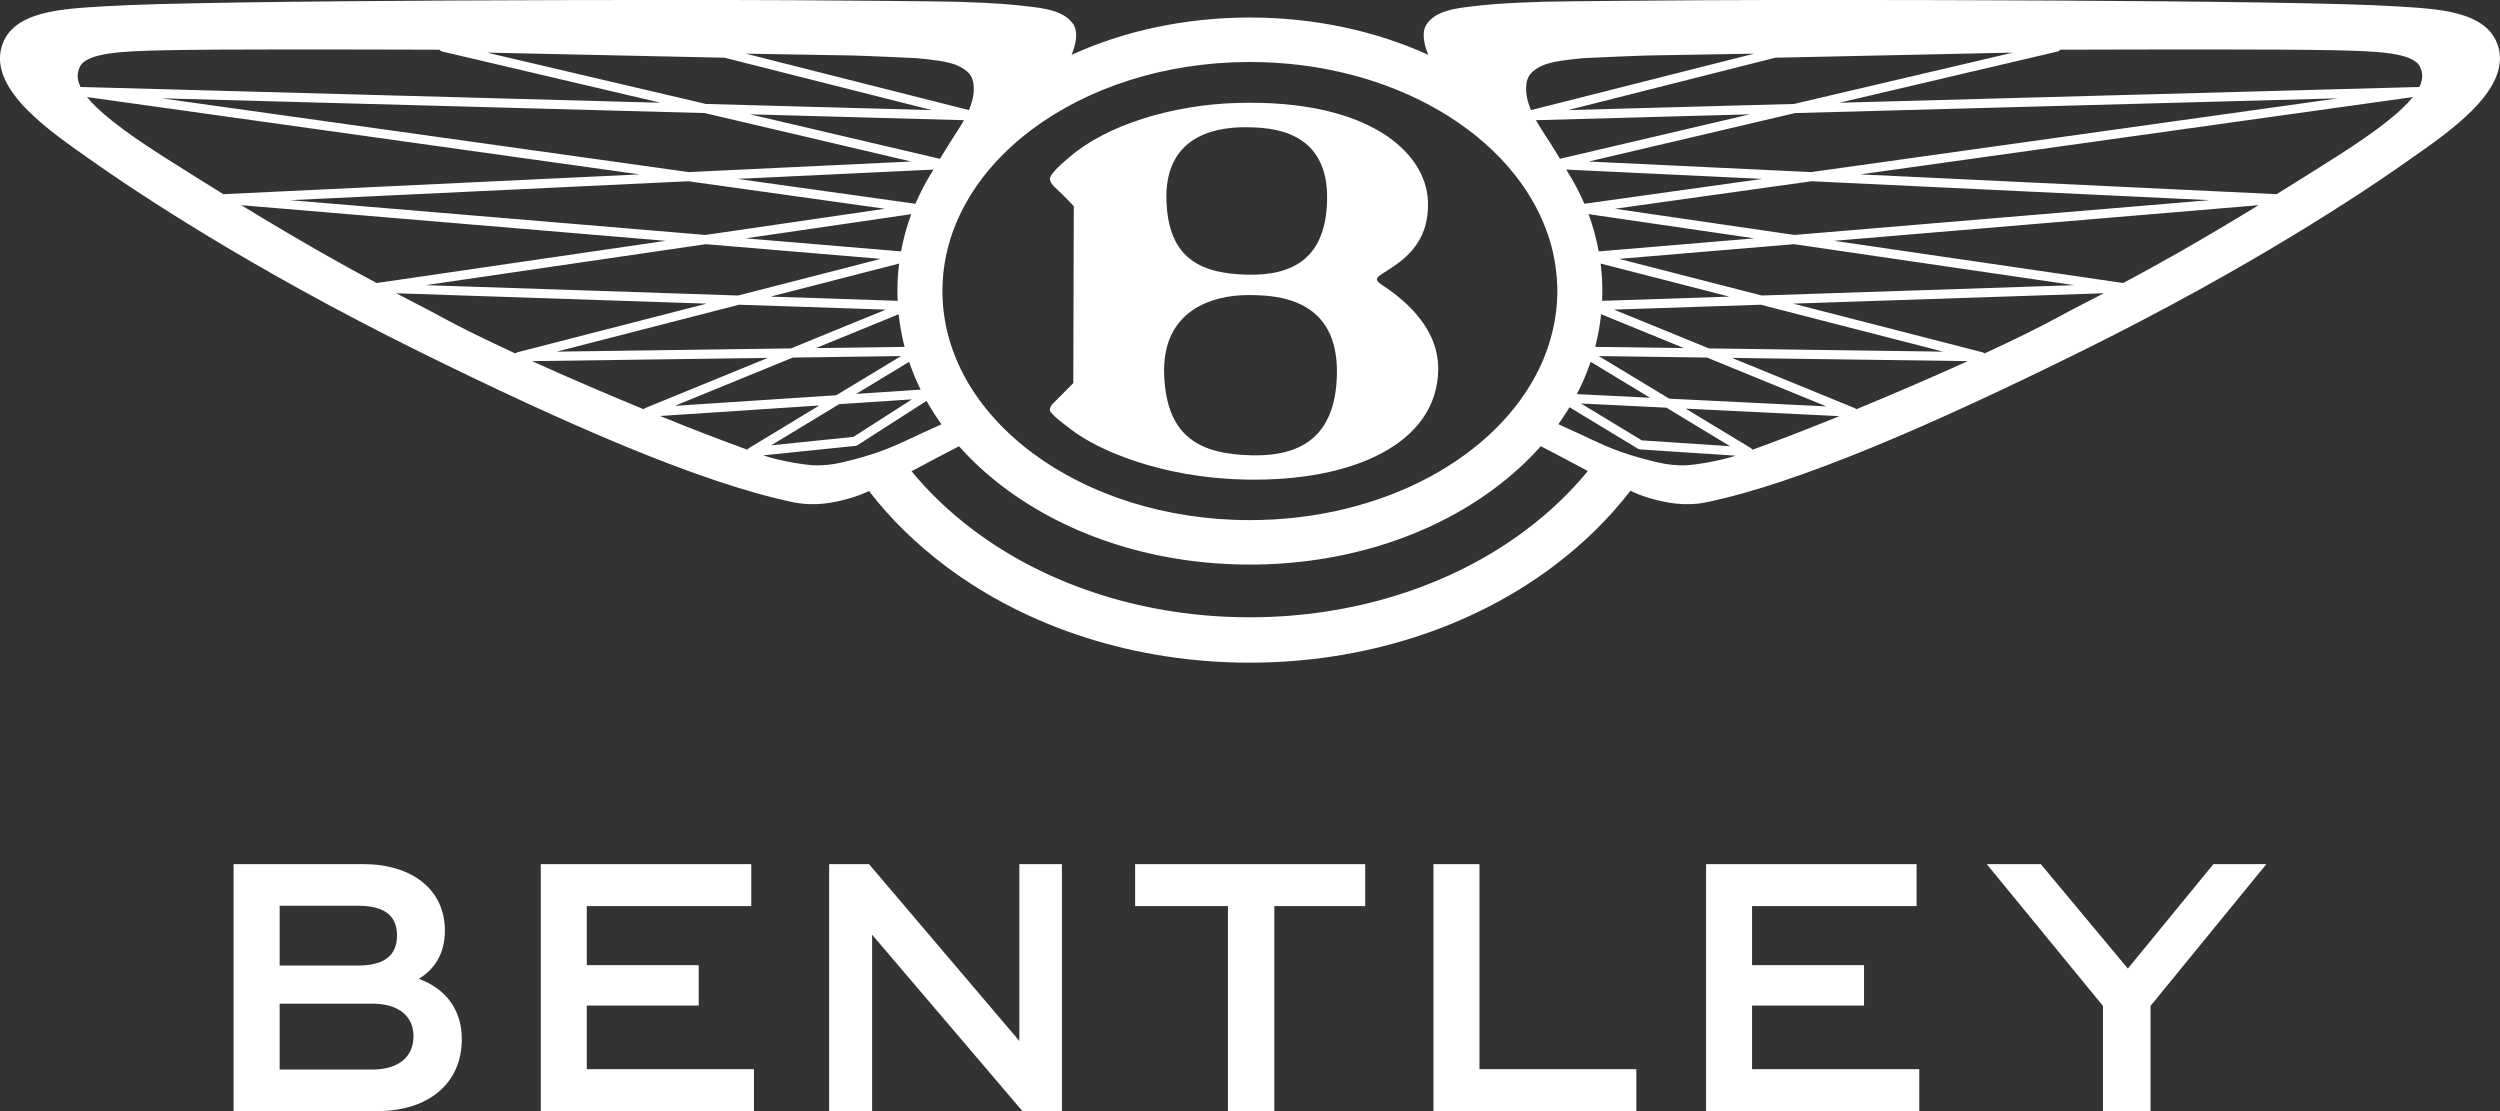 <svg width="171" height="76" viewBox="0 0 171 76" fill="none" xmlns="http://www.w3.org/2000/svg">
<rect x="0" y="0" width="171" height="76" fill="#333333" stroke="none"/>
<g clip-path="url(#clip0_5_6)">
<path d="M28.649 66.954C30.513 67.633 31.588 69.091 31.588 71.074C31.588 74.174 29.226 76 25.816 76H15.979V59.108H24.869C28.121 59.108 30.43 60.802 30.43 63.644C30.43 65.233 29.721 66.302 28.645 66.954H28.649ZM19.128 61.949V66.043H24.481C26.371 66.043 27.155 65.286 27.155 63.985C27.155 62.684 26.367 61.953 24.481 61.953H19.128V61.949ZM19.128 68.649V73.158H25.45C27.34 73.158 28.283 72.221 28.283 70.89C28.283 69.559 27.34 68.649 25.45 68.649H19.128Z" fill="white"/>
<path d="M36.989 76V59.108H51.388V61.976H40.135V66.017H47.793V68.78H40.135V73.132H51.572V76H36.989Z" fill="white"/>
<path d="M56.714 76V59.108H59.441L69.724 71.201V59.108H72.636V76H69.935L59.652 63.932V76H56.714Z" fill="white"/>
<path d="M83.991 76V61.976H77.643V59.108H93.38V61.976H87.163V76H83.991Z" fill="white"/>
<path d="M98.05 76V59.108H101.196V73.132H111.924V76H98.05Z" fill="white"/>
<path d="M116.695 76V59.108H131.094V61.976H119.841V66.017H127.499V68.78H119.841V73.132H131.279V76H116.695Z" fill="white"/>
<path d="M143.843 76V68.806L135.896 59.108H139.592L145.545 66.249L151.395 59.108H155.017L147.095 68.806V76H143.843Z" fill="white"/>
<path d="M170.89 3.224C170.177 0.712 166.695 0.611 163.855 0.431C156.658 -0.026 123.957 -0.026 116.635 0.015C114.707 0.026 106.997 0.079 105.556 0.12C102.719 0.21 101.644 0.311 100.245 0.491C98.97 0.652 98.11 0.933 97.608 1.619C97.171 2.215 97.457 3.198 97.699 3.752C94.036 2.088 89.849 1.199 85.492 1.199C81.135 1.199 76.956 2.084 73.296 3.749C73.534 3.194 73.817 2.212 73.387 1.619C72.885 0.933 72.025 0.652 70.75 0.491C69.351 0.311 68.276 0.21 65.435 0.12C63.998 0.079 56.288 0.026 54.356 0.015C47.035 -0.026 14.338 -0.026 7.14 0.431C4.3 0.611 0.814 0.712 0.105 3.224C-0.744 6.23 3.655 9.132 6.178 10.92C9.43 13.218 17.095 18.313 28.476 23.951C38.762 29.042 48.038 33.076 54.292 34.358C55.745 34.654 57.023 34.399 58.185 34.065C58.615 33.938 59.034 33.777 59.441 33.586C60.886 35.467 62.655 37.203 64.715 38.748C70.369 42.991 77.744 45.327 85.473 45.327C93.202 45.327 100.577 42.991 106.231 38.748C108.298 37.196 110.071 35.456 111.52 33.567C111.939 33.766 112.365 33.934 112.806 34.065C113.968 34.399 115.251 34.654 116.699 34.358C122.957 33.076 132.233 29.042 142.516 23.951C153.9 18.313 161.562 13.218 164.813 10.92C167.341 9.132 171.739 6.23 170.89 3.224ZM137.684 3.599L122.704 7.111L107.25 7.531L121.433 3.947L137.684 3.599ZM107.137 11.599L120.543 12.236L108.37 13.938C108.046 13.184 107.661 12.446 107.212 11.734C107.205 11.722 107.201 11.715 107.197 11.704C107.189 11.692 107.182 11.681 107.178 11.674C107.163 11.647 107.148 11.621 107.129 11.599H107.137ZM106.703 10.86C106.194 10.009 105.779 9.387 105.398 8.791C105.277 8.6 105.164 8.412 105.054 8.221L119.687 7.82L106.703 10.86ZM109.483 18.028L118.28 20.288L109.585 20.577C109.596 20.356 109.6 20.131 109.6 19.906C109.6 19.273 109.562 18.646 109.483 18.028ZM115.179 23.809L109.11 23.726C109.302 22.995 109.438 22.249 109.517 21.492L115.179 23.809ZM109.351 17.196C109.196 16.326 108.959 15.475 108.653 14.646L119.988 16.303L109.351 17.196ZM108.8 24.746L112.859 27.205L107.857 26.958C108.231 26.238 108.547 25.499 108.8 24.746ZM113.983 27.884L118.332 30.519L112.301 30.122L108.14 27.599L113.983 27.884ZM109.358 24.356L116.759 24.457L124.922 27.797L114.176 27.269L109.358 24.356ZM110.396 21.177L120.434 20.843L132.916 24.052L116.888 23.831L110.396 21.177ZM110.743 17.706L122.712 16.701L141.878 19.505L120.501 20.213L110.743 17.706ZM110.46 14.279L123.908 12.397L151.135 13.691L122.735 16.071L110.46 14.279ZM123.881 11.771L108.664 11.048L122.784 7.734L159.932 6.725L123.881 11.771ZM104.73 5.001C104.907 4.81 105.156 4.645 105.454 4.502C106.118 4.191 107.333 4.071 108.321 3.977C108.321 3.977 111.916 3.809 112.738 3.794C115.236 3.752 117.906 3.704 119.985 3.67L104.719 7.531C104.643 7.347 104.572 7.153 104.511 6.939C104.364 6.433 104.251 5.511 104.73 5.001ZM85.492 4.24C95.296 4.24 103.53 9.237 105.862 16C106.262 17.147 106.477 18.346 106.514 19.58C106.518 19.689 106.526 19.801 106.526 19.906C106.526 20.802 106.416 21.679 106.224 22.534C106.016 23.449 105.707 24.337 105.292 25.192C102.384 31.246 94.621 35.576 85.492 35.576C73.877 35.576 64.462 28.558 64.462 19.906C64.462 11.254 73.877 4.24 85.492 4.24ZM60.528 14.279L48.253 16.071L19.852 13.691L47.08 12.397L60.528 14.279ZM11.056 6.725L48.204 7.734L62.323 11.048L47.11 11.771L11.056 6.725ZM61.399 20.577L52.708 20.288L61.501 18.028C61.422 18.646 61.384 19.273 61.384 19.906C61.384 20.131 61.388 20.356 61.399 20.577ZM61.467 21.496C61.546 22.249 61.686 22.995 61.874 23.726L55.809 23.809L61.467 21.496ZM61.633 17.196L51.003 16.303L62.331 14.65C62.022 15.479 61.788 16.33 61.633 17.196ZM48.276 16.701L60.245 17.706L50.486 20.213L29.113 19.505L48.276 16.701ZM50.554 20.843L60.592 21.177L54.1 23.831L38.072 24.052L50.554 20.843ZM54.228 24.457L61.629 24.356L57.205 27.033L46.156 27.76L54.228 24.457ZM57.401 27.644L62.372 27.317L58.378 29.882L52.749 30.459L57.401 27.644ZM58.562 26.943L62.184 24.75C62.403 25.394 62.663 26.032 62.972 26.65L58.562 26.943ZM62.614 13.938L50.445 12.236L63.855 11.599C63.372 12.352 62.961 13.136 62.614 13.938ZM51.305 7.82L65.937 8.221C65.828 8.412 65.715 8.6 65.594 8.791C65.213 9.387 64.802 10.013 64.292 10.864L51.305 7.82ZM58.257 3.794C59.079 3.809 62.674 3.977 62.674 3.977C63.659 4.071 64.873 4.191 65.537 4.502C65.839 4.645 66.088 4.81 66.265 5.001C66.74 5.511 66.627 6.433 66.484 6.939C66.42 7.153 66.352 7.347 66.276 7.531L51.011 3.67C53.093 3.704 55.76 3.752 58.257 3.794ZM49.554 3.947L63.738 7.531L48.287 7.111L33.304 3.599L49.554 3.947ZM5.454 4.585C5.918 3.584 8.427 3.501 11.335 3.437C14.967 3.359 23.647 3.381 30.071 3.4C30.113 3.464 30.181 3.509 30.26 3.527L45.186 7.029L5.507 5.949C5.247 5.417 5.269 4.982 5.454 4.585ZM15.277 13.282C14.013 12.502 12.64 11.644 11.15 10.695C8.31 8.884 6.729 7.61 5.952 6.639L43.742 11.928L15.281 13.282H15.277ZM16.506 14.035L45.53 16.472L25.763 19.359C23.598 18.208 20.69 16.588 16.506 14.035ZM35.247 24.176C33.195 23.227 31.418 22.354 30.169 21.668C29.324 21.203 28.359 20.716 27.102 20.06L48.332 20.768L35.383 24.097C35.33 24.112 35.284 24.139 35.247 24.176ZM44.025 27.992C41.437 26.928 38.777 25.78 36.393 24.701L52.519 24.48L44.138 27.91C44.092 27.928 44.051 27.955 44.025 27.992ZM51.127 30.759H51.124C49.358 30.125 47.295 29.327 45.145 28.453L56.043 27.734L51.233 30.646C51.188 30.673 51.15 30.714 51.127 30.759ZM61.256 30.459C60.12 30.958 58.91 31.321 57.706 31.606C56.824 31.812 56.28 31.831 55.797 31.831C55.164 31.831 53.27 31.509 52.312 31.179C52.278 31.168 52.244 31.156 52.21 31.145L58.517 30.497C58.566 30.497 58.615 30.474 58.657 30.448L63.376 27.419C63.681 27.966 64.021 28.498 64.394 29.02C63.945 29.226 63.146 29.585 62.912 29.698C62.376 29.949 61.822 30.212 61.256 30.459ZM104.349 36.27C99.234 40.108 92.531 42.223 85.473 42.223C78.415 42.223 71.716 40.108 66.597 36.27C64.964 35.044 63.542 33.687 62.346 32.228L62.527 32.142C63.402 31.662 64.47 31.111 65.597 30.523C66.51 31.554 67.57 32.525 68.766 33.413C73.27 36.768 79.207 38.617 85.492 38.617C91.776 38.617 97.718 36.768 102.218 33.413C103.414 32.521 104.474 31.554 105.39 30.519C106.518 31.111 107.589 31.662 108.464 32.142L108.612 32.214C107.412 33.679 105.99 35.04 104.349 36.27ZM118.683 31.179C117.725 31.509 115.828 31.831 115.198 31.831C114.711 31.831 114.172 31.812 113.289 31.606C112.082 31.321 110.871 30.958 109.739 30.459C109.174 30.212 108.619 29.949 108.083 29.698C107.85 29.585 107.042 29.226 106.593 29.016C106.865 28.637 107.118 28.251 107.355 27.857L112.04 30.695C112.082 30.721 112.131 30.736 112.184 30.74L118.713 31.168C118.713 31.168 118.695 31.175 118.683 31.179ZM119.864 30.763C119.841 30.714 119.804 30.676 119.755 30.646L115.3 27.951L125.816 28.465C123.674 29.334 121.618 30.133 119.864 30.763ZM126.967 27.996C126.941 27.959 126.899 27.928 126.85 27.91L118.468 24.48L134.598 24.701C132.214 25.78 129.555 26.928 126.967 27.996ZM140.822 21.668C139.574 22.354 137.793 23.227 135.741 24.176C135.703 24.139 135.658 24.112 135.605 24.097L122.655 20.768L143.896 20.06C142.64 20.716 141.667 21.203 140.822 21.668ZM145.228 19.359L125.458 16.472L154.489 14.035C150.305 16.588 147.393 18.208 145.228 19.359ZM159.845 10.695C158.351 11.644 156.982 12.502 155.718 13.282L127.246 11.928L165.039 6.639C164.266 7.61 162.686 8.884 159.845 10.695ZM165.488 5.949L125.801 7.029L140.728 3.527C140.807 3.509 140.875 3.464 140.916 3.4C147.34 3.381 156.024 3.359 159.66 3.437C162.565 3.501 165.077 3.584 165.537 4.585C165.722 4.982 165.745 5.417 165.488 5.949Z" fill="white"/>
<path d="M107.178 11.674C107.163 11.648 107.148 11.621 107.129 11.599H107.136C107.148 11.621 107.163 11.648 107.178 11.674Z" fill="white"/>
<path d="M94.459 19.434C94.372 19.374 94.202 19.28 94.183 19.1C94.172 19.01 94.274 18.894 94.549 18.722C95.843 17.908 97.797 16.757 97.669 13.736C97.529 10.429 93.636 6.789 84.651 7.04C80.136 7.168 75.677 8.566 73.157 10.74C72.765 11.074 71.78 11.899 71.818 12.255C71.841 12.506 72.037 12.716 72.316 12.967C72.738 13.35 73.448 14.103 73.448 14.103L73.414 26.201C73.138 26.485 72.787 26.83 72.339 27.291C72.097 27.543 71.822 27.715 71.807 28.037C71.799 28.3 72.889 29.091 73.331 29.428C75.032 30.725 79.306 32.686 85.202 32.802C92.554 32.952 98.317 30.332 98.374 25.271C98.408 22.223 95.73 20.274 94.455 19.438L94.459 19.434ZM85.04 8.705C86.975 8.686 90.879 8.892 90.773 13.694C90.686 17.676 88.423 18.853 85.356 18.789C82.139 18.722 79.943 17.709 79.785 13.784C79.615 9.458 82.885 8.723 85.036 8.705H85.04ZM85.617 31.142C82.154 31.067 79.815 29.964 79.63 25.698C79.438 21.188 82.969 20.202 85.281 20.184C87.363 20.165 91.561 20.394 91.445 25.612C91.35 29.938 88.913 31.216 85.617 31.145V31.142Z" fill="white"/>
</g>
<defs>
<clipPath id="clip0_5_6">
<rect width="171" height="76" fill="white"/>
</clipPath>
</defs>
</svg>
